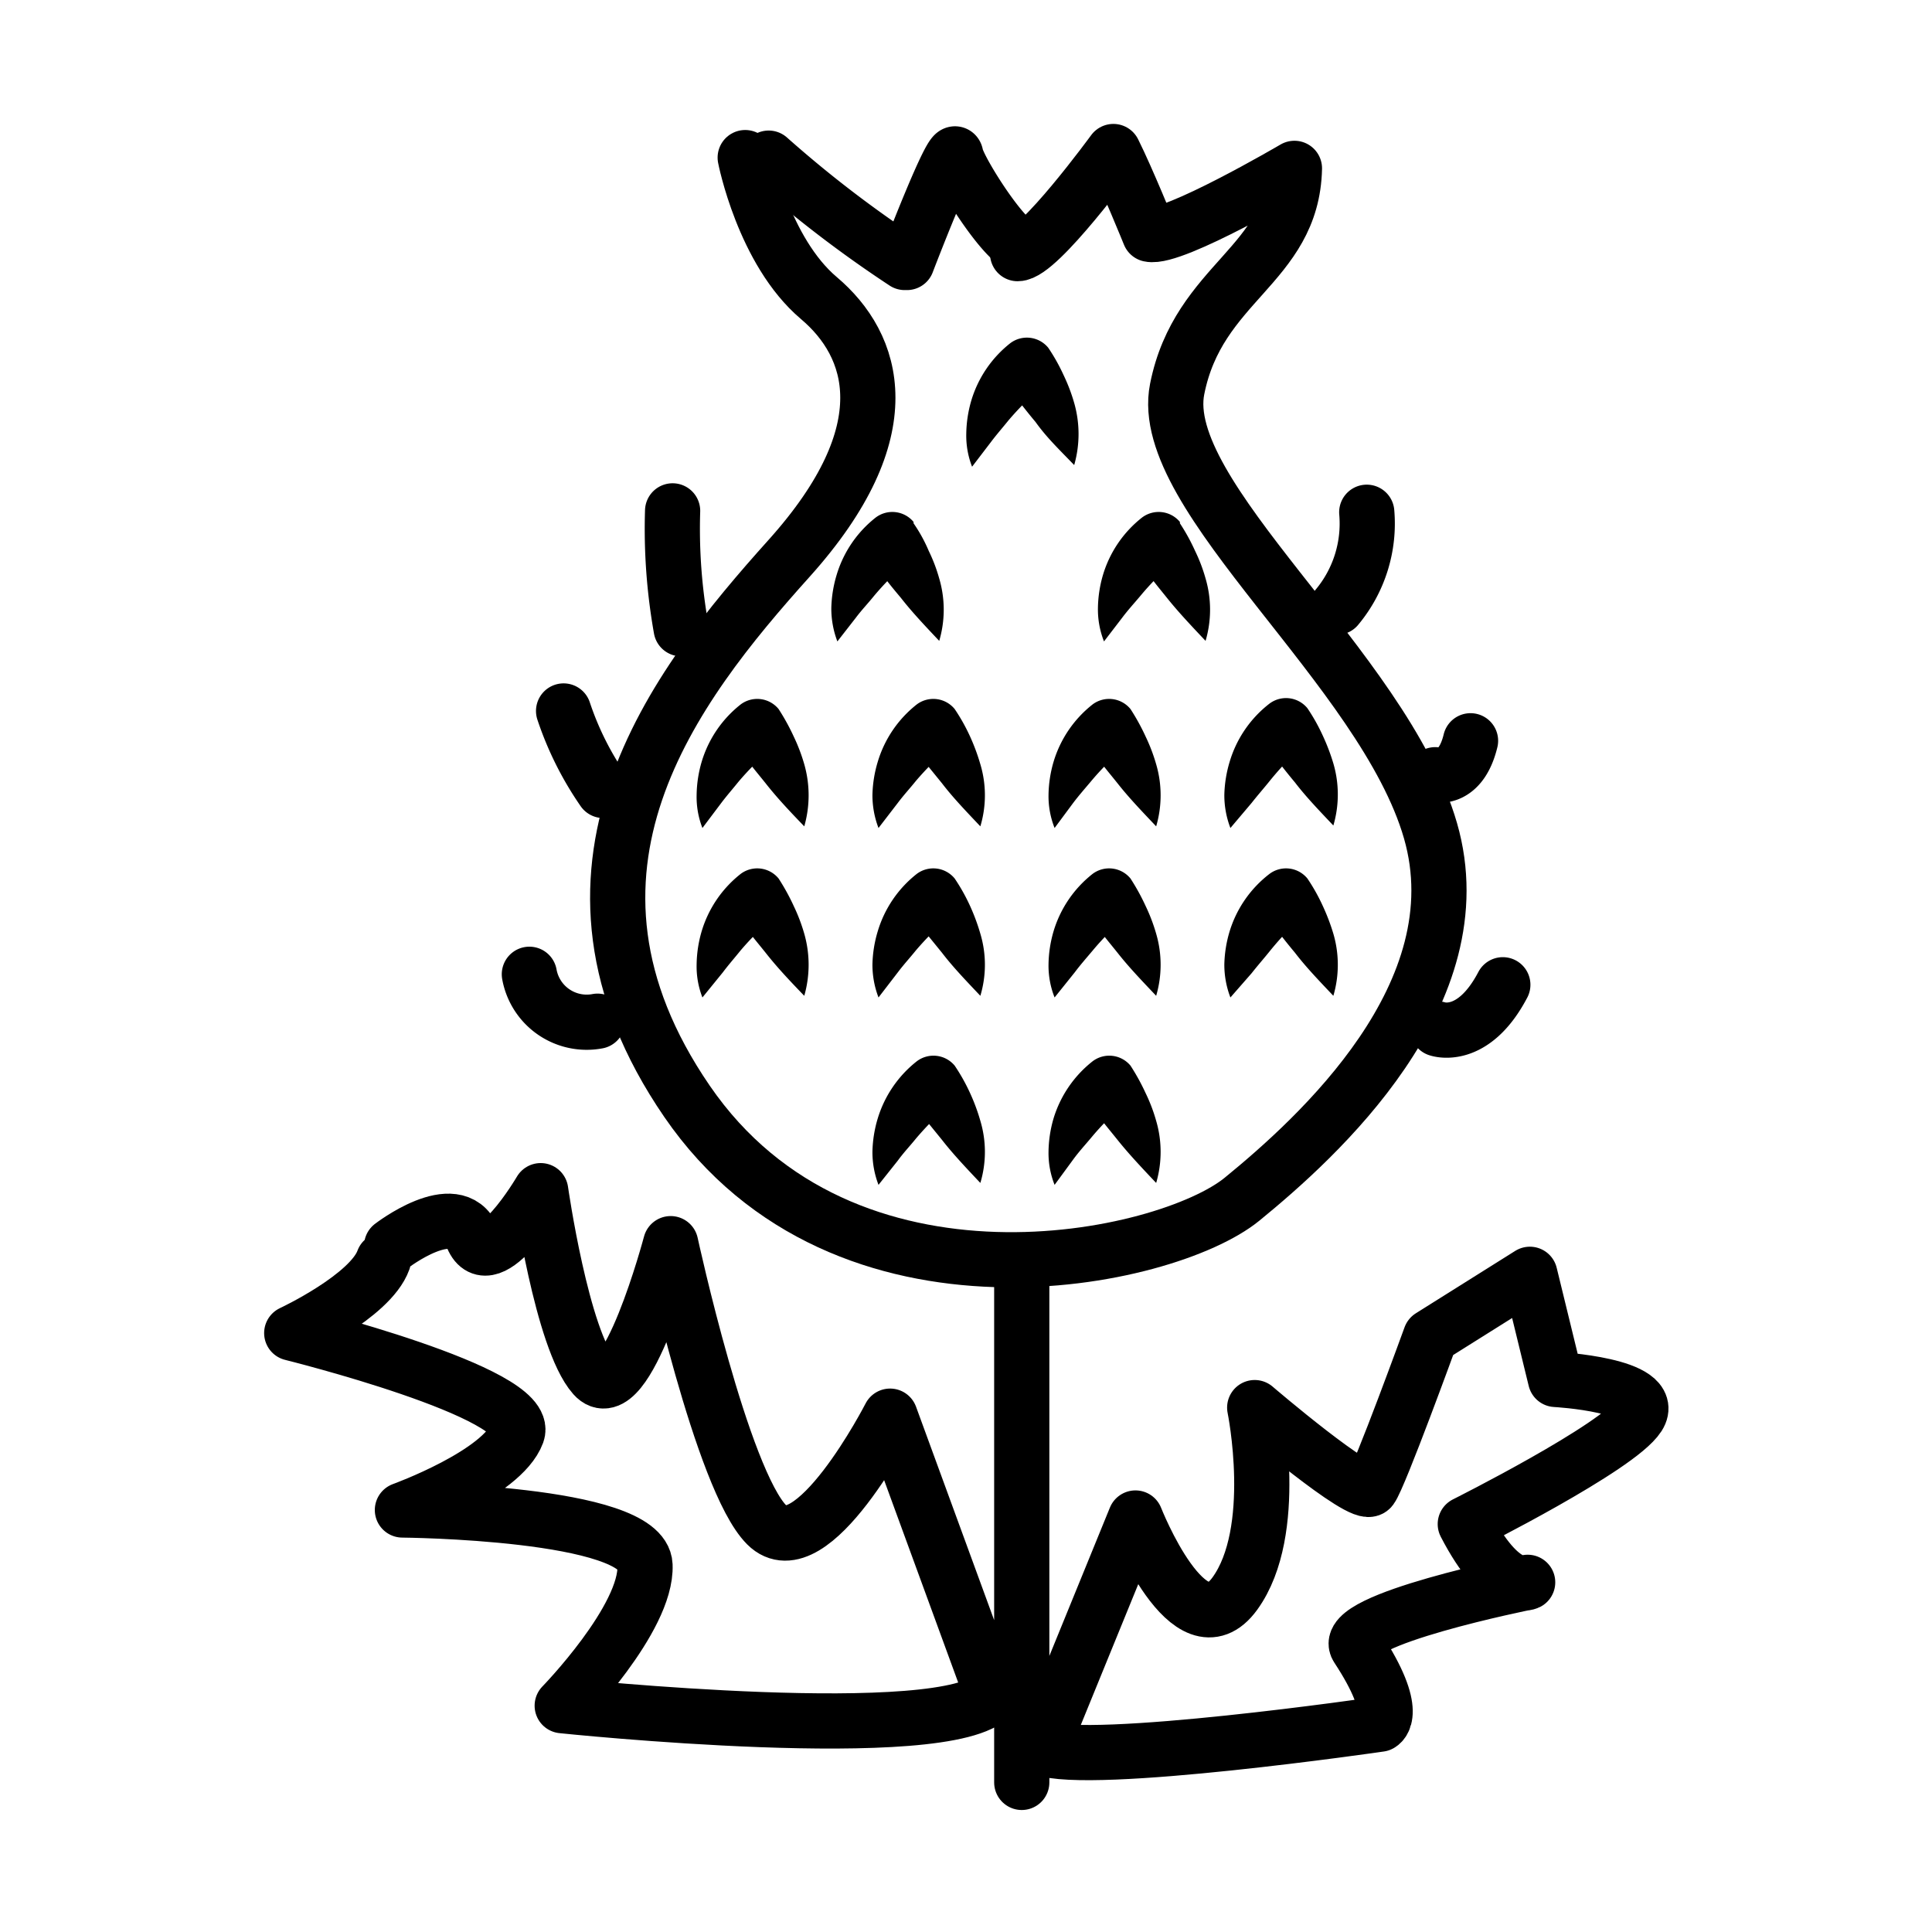 <svg xmlns="http://www.w3.org/2000/svg" id="Layer_1" data-name="Layer 1" viewBox="0 0 70 70"><defs><style>.cls-1{fill:none;stroke:#000;stroke-linecap:round;stroke-linejoin:round;stroke-width:2px}</style></defs><path d="M32.78 9.51a43 43 0 0 1-4.93-3.78M37.1 8.89c-.5.23-2.39-2.74-2.47-3.27s-1.77 3.89-1.77 3.89" class="cls-1"/><path d="M27 5.71s.66 3.39 2.67 5.09 3.08 4.8-1.08 9.43-9.41 11.34-3.7 19.67S42.27 45.68 45 43.45 53.53 36 51.83 30.1s-9.95-12.11-9.18-16 4.17-4.47 4.25-8c0 0-4.4 2.58-5.25 2.39 0 0-.81-2-1.31-3 0 0-2.7 3.7-3.47 3.7" class="cls-1"/><path d="M48.44 22a4.73 4.73 0 0 0 1.08-3.44M52 28.07s.92.26 1.28-1.23M52.09 37.28s1.28.46 2.36-1.6M21.65 37a2.11 2.11 0 0 1-2.47-1.7M21.86 28.64a11.37 11.37 0 0 1-1.44-2.88M24.68 22.78a20.61 20.61 0 0 1-.31-4.27" class="cls-1"/><path d="M35.22 16.91a3.1 3.1 0 0 1-.21-1.2 4.46 4.46 0 0 1 .18-1.19 4.16 4.16 0 0 1 1.42-2.09 1 1 0 0 1 1.37.17 6.82 6.82 0 0 1 .56 1 6.37 6.37 0 0 1 .38 1 4.09 4.09 0 0 1 0 2.25c-.55-.57-1-1-1.4-1.56q-.31-.37-.6-.75l-.56-.75 1.43.2a10.4 10.4 0 0 0-1.25 1.24c-.2.25-.43.51-.64.79ZM30.34 23.24a3.35 3.35 0 0 1-.22-1.2 4.49 4.49 0 0 1 .19-1.2 4.16 4.16 0 0 1 1.42-2.09 1 1 0 0 1 1.37.16v.05a5.5 5.5 0 0 1 .55 1 5.93 5.93 0 0 1 .38 1 4 4 0 0 1 0 2.26c-.54-.57-1-1.06-1.39-1.56-.21-.25-.42-.5-.61-.76l-.55-.75 1.42.2a10.48 10.48 0 0 0-1.24 1.25c-.2.25-.44.5-.65.78ZM40 23.24a3.15 3.15 0 0 1-.22-1.2 4.47 4.47 0 0 1 .18-1.2 4.16 4.16 0 0 1 1.42-2.09 1 1 0 0 1 1.37.16v.05a7.16 7.16 0 0 1 .55 1 5.93 5.93 0 0 1 .38 1 4 4 0 0 1 0 2.26c-.54-.57-1-1.06-1.4-1.56-.2-.25-.41-.5-.6-.76l-.56-.75 1.43.2a9.78 9.78 0 0 0-1.24 1.25c-.21.25-.44.5-.65.78ZM25.45 30a3.1 3.1 0 0 1-.21-1.2 4.46 4.46 0 0 1 .18-1.19 4.16 4.16 0 0 1 1.42-2.09 1 1 0 0 1 1.37.17 7.84 7.84 0 0 1 .55 1 6.37 6.37 0 0 1 .38 1 4.09 4.09 0 0 1 0 2.25c-.55-.57-1-1.05-1.4-1.56-.2-.25-.41-.5-.6-.75l-.56-.75 1.43.2a10.4 10.4 0 0 0-1.25 1.24c-.2.25-.43.51-.64.79ZM31.83 30a3.31 3.31 0 0 1-.22-1.2 4.48 4.48 0 0 1 .19-1.19 4.16 4.16 0 0 1 1.42-2.09 1 1 0 0 1 1.37.17 6.82 6.82 0 0 1 .56 1 7.43 7.43 0 0 1 .37 1 3.92 3.92 0 0 1 0 2.25c-.54-.57-1-1.05-1.39-1.56l-.61-.75-.52-.77 1.42.2a11.15 11.15 0 0 0-1.24 1.24c-.2.25-.44.51-.65.79ZM38.21 30a3.11 3.11 0 0 1-.22-1.2 4.46 4.46 0 0 1 .18-1.19 4.16 4.16 0 0 1 1.42-2.09 1 1 0 0 1 1.37.17 7.84 7.84 0 0 1 .55 1 6.37 6.37 0 0 1 .38 1 4 4 0 0 1 0 2.25c-.54-.57-1-1.05-1.4-1.56-.2-.25-.41-.5-.6-.75l-.55-.75 1.42.2a9.67 9.67 0 0 0-1.24 1.24c-.21.25-.44.51-.65.79ZM44.58 30a3.31 3.31 0 0 1-.22-1.2 4.48 4.48 0 0 1 .19-1.19A4.16 4.16 0 0 1 46 25.49a1 1 0 0 1 1.37.17 6.82 6.82 0 0 1 .56 1 7.47 7.47 0 0 1 .38 1 4 4 0 0 1 0 2.25c-.54-.57-1-1.05-1.39-1.56q-.31-.37-.6-.75l-.56-.75 1.42.2A11.15 11.15 0 0 0 46 28.3c-.2.25-.43.51-.65.79ZM25.45 36.14a3.1 3.1 0 0 1-.21-1.2 4.46 4.46 0 0 1 .18-1.19 4.16 4.16 0 0 1 1.42-2.09 1 1 0 0 1 1.37.17 7.84 7.84 0 0 1 .55 1 6.37 6.37 0 0 1 .38 1 4.09 4.09 0 0 1 0 2.25c-.55-.57-1-1.05-1.4-1.56-.2-.25-.41-.5-.6-.75l-.49-.77 1.43.2a10.4 10.4 0 0 0-1.25 1.24c-.2.25-.43.51-.64.79ZM31.83 36.14a3.31 3.31 0 0 1-.22-1.2 4.48 4.48 0 0 1 .19-1.19 4.16 4.16 0 0 1 1.42-2.09 1 1 0 0 1 1.37.17 6.82 6.82 0 0 1 .56 1 7.43 7.43 0 0 1 .37 1 3.92 3.92 0 0 1 0 2.25c-.54-.57-1-1.05-1.39-1.56l-.61-.75L33 33l1.42.2a11.15 11.15 0 0 0-1.24 1.24c-.2.25-.44.51-.65.79ZM38.21 36.14a3.11 3.11 0 0 1-.22-1.2 4.46 4.46 0 0 1 .18-1.19 4.16 4.16 0 0 1 1.42-2.09 1 1 0 0 1 1.37.17 7.84 7.84 0 0 1 .55 1 6.37 6.37 0 0 1 .38 1 4 4 0 0 1 0 2.25c-.54-.57-1-1.05-1.4-1.56-.2-.25-.41-.5-.6-.75l-.48-.77 1.42.2a9.67 9.67 0 0 0-1.24 1.24c-.21.25-.44.51-.65.79ZM31.83 42.93a3.31 3.31 0 0 1-.22-1.2 4.49 4.49 0 0 1 .19-1.2 4.18 4.18 0 0 1 1.42-2.08 1 1 0 0 1 1.37.16 6.82 6.82 0 0 1 .56 1 7 7 0 0 1 .37 1 3.92 3.92 0 0 1 0 2.25c-.54-.57-1-1.06-1.39-1.56l-.61-.75-.52-.73 1.42.19a11.29 11.29 0 0 0-1.24 1.25c-.2.25-.44.5-.65.79ZM38.21 42.93a3.11 3.11 0 0 1-.22-1.2 4.47 4.47 0 0 1 .18-1.2 4.18 4.18 0 0 1 1.42-2.08 1 1 0 0 1 1.37.16 7.84 7.84 0 0 1 .55 1 6 6 0 0 1 .38 1 4 4 0 0 1 0 2.25c-.54-.57-1-1.06-1.4-1.56-.2-.25-.41-.5-.6-.75l-.55-.75 1.42.19a9.78 9.78 0 0 0-1.24 1.25c-.21.25-.44.5-.65.79ZM44.58 36.14a3.31 3.31 0 0 1-.22-1.2 4.48 4.48 0 0 1 .19-1.19A4.16 4.16 0 0 1 46 31.66a1 1 0 0 1 1.37.17 6.82 6.82 0 0 1 .56 1 7.47 7.47 0 0 1 .38 1 4 4 0 0 1 0 2.25c-.54-.57-1-1.05-1.39-1.56q-.31-.37-.6-.75l-.54-.77 1.42.2a11.15 11.15 0 0 0-1.2 1.27c-.2.25-.43.51-.65.79Z"/><path d="M51.83 48.43s-1.85 5.09-2.16 5.5S45.46 51 45.46 51s.92 4.48-.72 6.74-3.6-2.74-3.6-2.74l-3.4 8.33C39.49 64 50 62.47 50 62.47s.77-.36-.82-2.78c-.65-1 6.17-2.36 6.17-2.36s-.93.46-2.26-2.11c0 0 5.55-2.78 6.27-3.91s-3-1.33-3-1.33l-.93-3.81ZM13.89 45.66c-.47 1.31-3.32 2.64-3.32 2.64s8.71 2.16 8.17 3.63-4.16 2.78-4.16 2.78 8.71.07 8.79 2-3 5.09-3 5.09 14 1.47 15.58-.38l-3.7-10.11s-2.85 5.56-4.47 3.94-3.48-10.19-3.48-10.19-1.62 6.1-2.78 4.79-1.93-6.71-1.93-6.71-1.85 3.16-2.47 1.69-2.93.31-2.93.31M37.02 45.91v18.67" class="cls-1"/></svg>